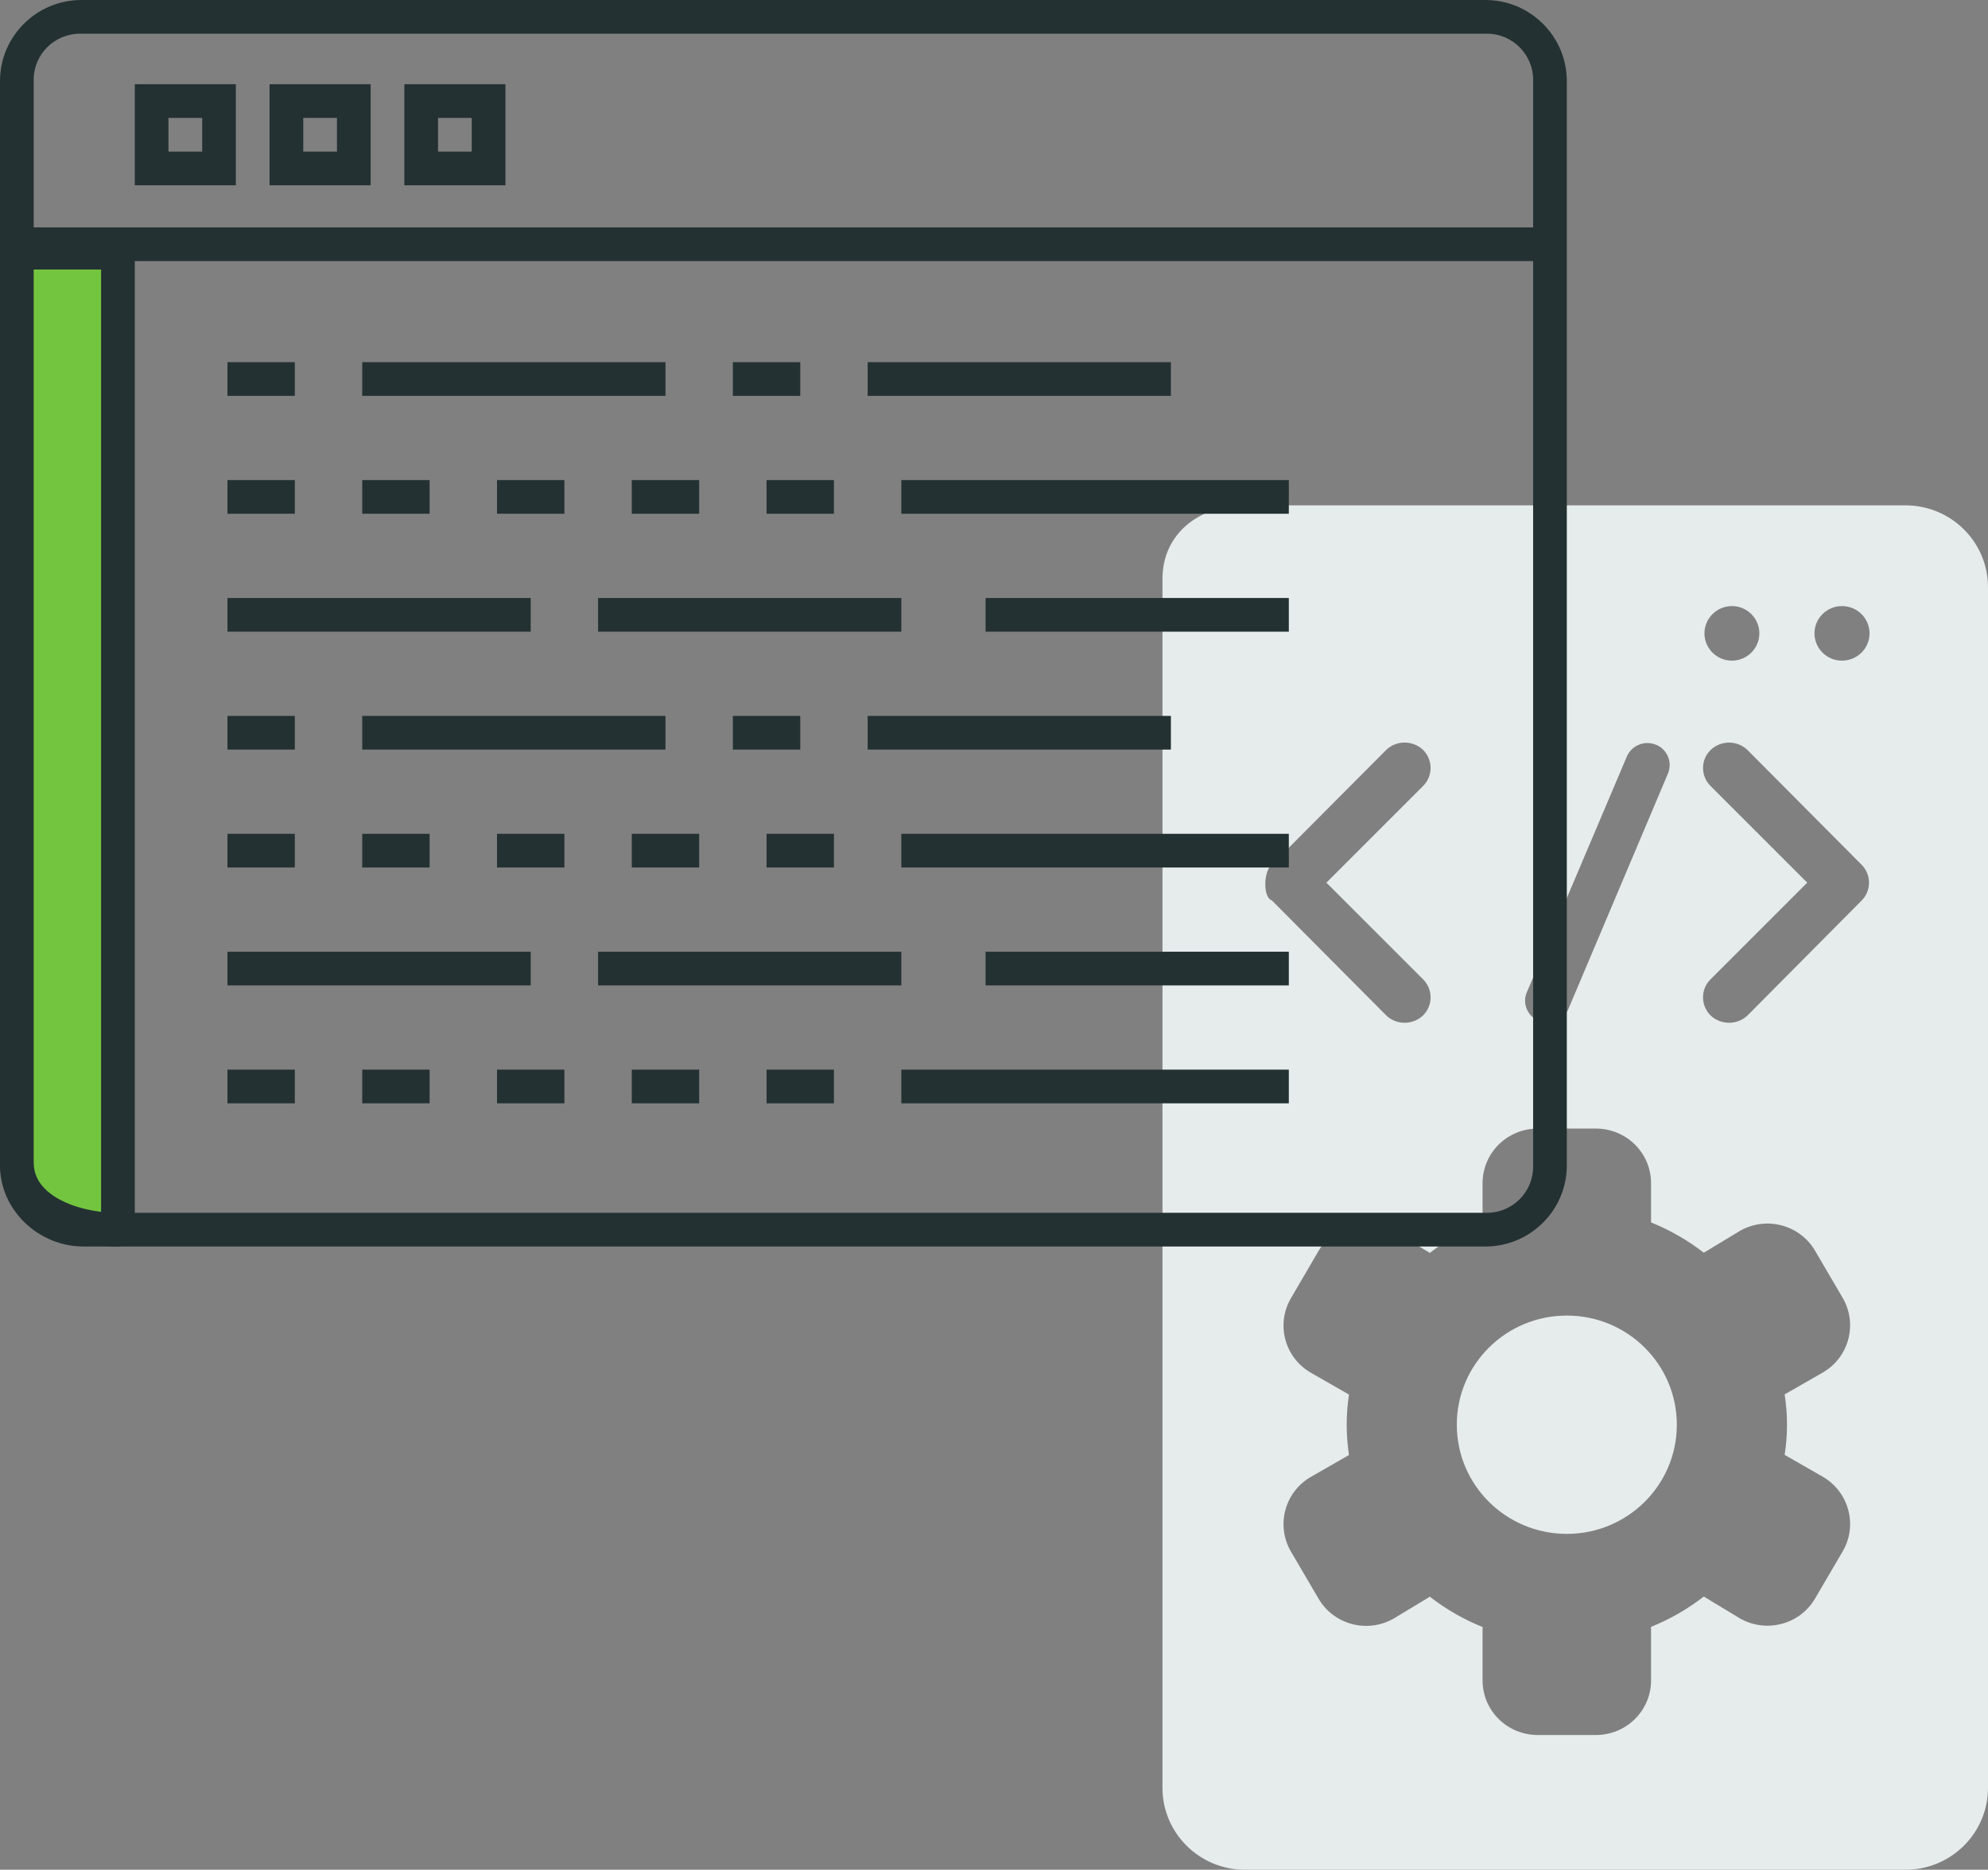 <svg xmlns="http://www.w3.org/2000/svg" xmlns:xlink="http://www.w3.org/1999/xlink" id="Layer_1" x="0px" y="0px" width="118px" height="111px" viewBox="0 0 118 111" xml:space="preserve"><rect x="0" y="0" width="118" height="111" fill="#808080" stroke="none"/><rect x="9" y="6" fill-rule="evenodd" clip-rule="evenodd" fill="none" stroke="#243133" stroke-width="2" stroke-linecap="square" stroke-miterlimit="10" width="4" height="4"></rect><rect x="17" y="6" fill-rule="evenodd" clip-rule="evenodd" fill="none" stroke="#243133" stroke-width="2" stroke-linecap="square" stroke-miterlimit="10" width="4" height="4"></rect><rect x="25" y="6" fill-rule="evenodd" clip-rule="evenodd" fill="none" stroke="#243133" stroke-width="2" stroke-linecap="square" stroke-miterlimit="10" width="4" height="4"></rect><path fill="#E6ECEC" d="M93,78.1c3.61,0,6.53,2.9,6.53,6.48s-2.92,6.48-6.53,6.48s-6.53-2.9-6.53-6.48S89.39,78.1,93,78.1z"></path><path fill-rule="evenodd" clip-rule="evenodd" fill="#E6ECEC" d="M109.33,39.22c-0.9,0-1.63-0.73-1.63-1.62s0.73-1.62,1.63-1.62  c0.91,0,1.64,0.73,1.64,1.62S110.24,39.22,109.33,39.22z M110.51,53.45l-6.79,6.84c-0.61,0.57-1.57,0.57-2.18,0  c-0.6-0.59-0.61-1.56-0.01-2.15l0.01-0.01l5.73-5.73l-5.73-5.73c-0.6-0.59-0.61-1.55-0.01-2.14l0.01-0.01  c0.61-0.58,1.57-0.58,2.18,0l6.79,6.83C111.08,51.93,111.08,52.87,110.51,53.45z M106.07,84.58c0,0.6-0.05,1.2-0.14,1.79l2.25,1.29  c1.56,0.9,2.1,2.88,1.2,4.43l-1.64,2.8c-0.9,1.55-2.9,2.08-4.46,1.19l-2.15-1.3c-0.95,0.74-2.01,1.35-3.13,1.8v3.18  c0,1.79-1.46,3.24-3.27,3.24h-3.46c-1.81,0-3.27-1.45-3.27-3.24v-3.17c-1.12-0.45-2.18-1.06-3.13-1.8l-2.15,1.3  c-1.56,0.89-3.56,0.36-4.46-1.19l-1.64-2.8c-0.9-1.55-0.36-3.54,1.2-4.43l2.25-1.29c-0.18-1.19-0.18-2.4,0-3.59l-2.25-1.29  c-1.56-0.89-2.1-2.87-1.2-4.42l1.64-2.81c0.9-1.55,2.9-2.08,4.46-1.19l2.15,1.3c0.95-0.74,2.01-1.34,3.13-1.8v-2.34  c0-1.79,1.46-3.24,3.27-3.24h3.46c1.81,0,3.27,1.45,3.27,3.24v2.33c1.12,0.45,2.18,1.06,3.13,1.8l2.15-1.3  c1.56-0.89,3.56-0.36,4.46,1.19l1.64,2.8c0.9,1.55,0.36,3.54-1.2,4.43l-2.25,1.29C106.02,83.37,106.07,83.98,106.07,84.58z   M75.49,51.34l6.8-6.83c0.6-0.57,1.56-0.57,2.17,0c0.6,0.59,0.61,1.55,0.01,2.15l-0.01,0.01l-5.73,5.73l5.73,5.73  c0.6,0.59,0.61,1.55,0.01,2.15l-0.01,0.01c-0.61,0.57-1.57,0.57-2.17,0l-6.8-6.84C74.94,53.27,75.01,51.66,75.49,51.34z M90.63,58.9  l5.93-13.98c0.29-0.68,1.07-0.99,1.75-0.7h0.01c0.66,0.29,0.96,1.05,0.68,1.71l-5.92,14c-0.3,0.65-1.05,0.95-1.72,0.69  c-0.67-0.26-1.01-1.01-0.75-1.67L90.63,58.9z M102.8,35.98c0.9,0,1.63,0.73,1.63,1.62s-0.73,1.62-1.63,1.62  c-0.9,0-1.63-0.73-1.63-1.62S101.9,35.98,102.8,35.98z M113.1,30H73.9c-2.71,0-4.9,1.68-4.9,4.36v71.78c0,2.68,2.19,4.86,4.9,4.86  h39.2c2.71,0,4.9-2.18,4.9-4.86V34.86C118,32.18,115.81,30,113.1,30z"></path><path fill-rule="evenodd" clip-rule="evenodd" fill="#243133" d="M4.75,2C3.23,2,2,3.23,2,4.73v64.54C2,70.77,3.23,72,4.75,72h83.51  c1.51,0,2.74-1.23,2.74-2.73V4.73C91,3.23,89.77,2,88.26,2H4.75z M4.95,74C2.29,74,0,71.84,0,69.19V4.81C0,2.16,2.17,0,4.83,0h83.34  C90.83,0,93,2.16,93,4.81v64.38c0,2.65-2.17,4.81-4.83,4.81H4.95z"></path><line fill-rule="evenodd" clip-rule="evenodd" fill="none" stroke="#243133" stroke-width="2" stroke-linecap="square" stroke-miterlimit="10" x1="14.5" y1="22.5" x2="16.5" y2="22.5"></line><line fill-rule="evenodd" clip-rule="evenodd" fill="none" stroke="#243133" stroke-width="2" stroke-linecap="square" stroke-miterlimit="10" x1="14.5" y1="43.5" x2="16.5" y2="43.5"></line><line fill-rule="evenodd" clip-rule="evenodd" fill="none" stroke="#243133" stroke-width="2" stroke-linecap="square" stroke-miterlimit="10" x1="14.5" y1="29.5" x2="16.5" y2="29.5"></line><line fill-rule="evenodd" clip-rule="evenodd" fill="none" stroke="#243133" stroke-width="2" stroke-linecap="square" stroke-miterlimit="10" x1="14.5" y1="50.5" x2="16.5" y2="50.5"></line><line fill-rule="evenodd" clip-rule="evenodd" fill="none" stroke="#243133" stroke-width="2" stroke-linecap="square" stroke-miterlimit="10" x1="14.5" y1="64.5" x2="16.5" y2="64.5"></line><line fill-rule="evenodd" clip-rule="evenodd" fill="none" stroke="#243133" stroke-width="2" stroke-linecap="square" stroke-miterlimit="10" x1="30.5" y1="29.5" x2="32.5" y2="29.5"></line><line fill-rule="evenodd" clip-rule="evenodd" fill="none" stroke="#243133" stroke-width="2" stroke-linecap="square" stroke-miterlimit="10" x1="30.5" y1="50.5" x2="32.5" y2="50.5"></line><line fill-rule="evenodd" clip-rule="evenodd" fill="none" stroke="#243133" stroke-width="2" stroke-linecap="square" stroke-miterlimit="10" x1="30.5" y1="64.5" x2="32.5" y2="64.5"></line><line fill-rule="evenodd" clip-rule="evenodd" fill="none" stroke="#243133" stroke-width="2" stroke-linecap="square" stroke-miterlimit="10" x1="46.5" y1="29.5" x2="48.5" y2="29.5"></line><line fill-rule="evenodd" clip-rule="evenodd" fill="none" stroke="#243133" stroke-width="2" stroke-linecap="square" stroke-miterlimit="10" x1="46.5" y1="50.5" x2="48.5" y2="50.5"></line><line fill-rule="evenodd" clip-rule="evenodd" fill="none" stroke="#243133" stroke-width="2" stroke-linecap="square" stroke-miterlimit="10" x1="46.5" y1="64.5" x2="48.5" y2="64.5"></line><line fill-rule="evenodd" clip-rule="evenodd" fill="none" stroke="#243133" stroke-width="2" stroke-linecap="square" stroke-miterlimit="10" x1="22.5" y1="29.5" x2="24.5" y2="29.5"></line><line fill-rule="evenodd" clip-rule="evenodd" fill="none" stroke="#243133" stroke-width="2" stroke-linecap="square" stroke-miterlimit="10" x1="22.5" y1="50.5" x2="24.5" y2="50.5"></line><line fill-rule="evenodd" clip-rule="evenodd" fill="none" stroke="#243133" stroke-width="2" stroke-linecap="square" stroke-miterlimit="10" x1="22.5" y1="64.5" x2="24.5" y2="64.5"></line><line fill-rule="evenodd" clip-rule="evenodd" fill="none" stroke="#243133" stroke-width="2" stroke-linecap="square" stroke-miterlimit="10" x1="38.5" y1="29.5" x2="40.5" y2="29.5"></line><line fill-rule="evenodd" clip-rule="evenodd" fill="none" stroke="#243133" stroke-width="2" stroke-linecap="square" stroke-miterlimit="10" x1="38.5" y1="50.5" x2="40.5" y2="50.5"></line><line fill-rule="evenodd" clip-rule="evenodd" fill="none" stroke="#243133" stroke-width="2" stroke-linecap="square" stroke-miterlimit="10" x1="38.5" y1="64.5" x2="40.5" y2="64.5"></line><line fill-rule="evenodd" clip-rule="evenodd" fill="none" stroke="#243133" stroke-width="2" stroke-linecap="square" stroke-miterlimit="10" x1="54.5" y1="29.5" x2="75.5" y2="29.5"></line><line fill-rule="evenodd" clip-rule="evenodd" fill="none" stroke="#243133" stroke-width="2" stroke-linecap="square" stroke-miterlimit="10" x1="54.5" y1="50.5" x2="75.5" y2="50.5"></line><line fill-rule="evenodd" clip-rule="evenodd" fill="none" stroke="#243133" stroke-width="2" stroke-linecap="square" stroke-miterlimit="10" x1="54.5" y1="64.5" x2="75.5" y2="64.5"></line><line fill-rule="evenodd" clip-rule="evenodd" fill="none" stroke="#243133" stroke-width="2" stroke-linecap="square" stroke-miterlimit="10" x1="44.5" y1="22.5" x2="46.5" y2="22.5"></line><line fill-rule="evenodd" clip-rule="evenodd" fill="none" stroke="#243133" stroke-width="2" stroke-linecap="square" stroke-miterlimit="10" x1="44.5" y1="43.5" x2="46.5" y2="43.5"></line><line fill-rule="evenodd" clip-rule="evenodd" fill="none" stroke="#243133" stroke-width="2" stroke-linecap="square" stroke-miterlimit="10" x1="22.5" y1="22.5" x2="38.5" y2="22.5"></line><line fill-rule="evenodd" clip-rule="evenodd" fill="none" stroke="#243133" stroke-width="2" stroke-linecap="square" stroke-miterlimit="10" x1="1.5" y1="14.5" x2="90.5" y2="14.5"></line><line fill-rule="evenodd" clip-rule="evenodd" fill="none" stroke="#243133" stroke-width="2" stroke-linecap="square" stroke-miterlimit="10" x1="22.5" y1="43.5" x2="38.5" y2="43.5"></line><line fill-rule="evenodd" clip-rule="evenodd" fill="none" stroke="#243133" stroke-width="2" stroke-linecap="square" stroke-miterlimit="10" x1="14.5" y1="36.5" x2="30.5" y2="36.5"></line><line fill-rule="evenodd" clip-rule="evenodd" fill="none" stroke="#243133" stroke-width="2" stroke-linecap="square" stroke-miterlimit="10" x1="14.5" y1="57.5" x2="30.5" y2="57.5"></line><line fill-rule="evenodd" clip-rule="evenodd" fill="none" stroke="#243133" stroke-width="2" stroke-linecap="square" stroke-miterlimit="10" x1="36.5" y1="36.5" x2="52.5" y2="36.5"></line><line fill-rule="evenodd" clip-rule="evenodd" fill="none" stroke="#243133" stroke-width="2" stroke-linecap="square" stroke-miterlimit="10" x1="36.5" y1="57.5" x2="52.5" y2="57.5"></line><line fill-rule="evenodd" clip-rule="evenodd" fill="none" stroke="#243133" stroke-width="2" stroke-linecap="square" stroke-miterlimit="10" x1="59.5" y1="36.5" x2="75.5" y2="36.5"></line><line fill-rule="evenodd" clip-rule="evenodd" fill="none" stroke="#243133" stroke-width="2" stroke-linecap="square" stroke-miterlimit="10" x1="59.5" y1="57.5" x2="75.5" y2="57.5"></line><line fill-rule="evenodd" clip-rule="evenodd" fill="none" stroke="#243133" stroke-width="2" stroke-linecap="square" stroke-miterlimit="10" x1="52.5" y1="22.5" x2="68.5" y2="22.5"></line><line fill-rule="evenodd" clip-rule="evenodd" fill="none" stroke="#243133" stroke-width="2" stroke-linecap="square" stroke-miterlimit="10" x1="52.5" y1="43.5" x2="68.5" y2="43.5"></line><path fill-rule="evenodd" clip-rule="evenodd" fill="#73C53F" stroke="#243133" stroke-width="2" stroke-linecap="round" stroke-linejoin="round" stroke-miterlimit="10" d="  M1,15h6v58c-2.76,0-6-1.24-6-4V15z"></path></svg>